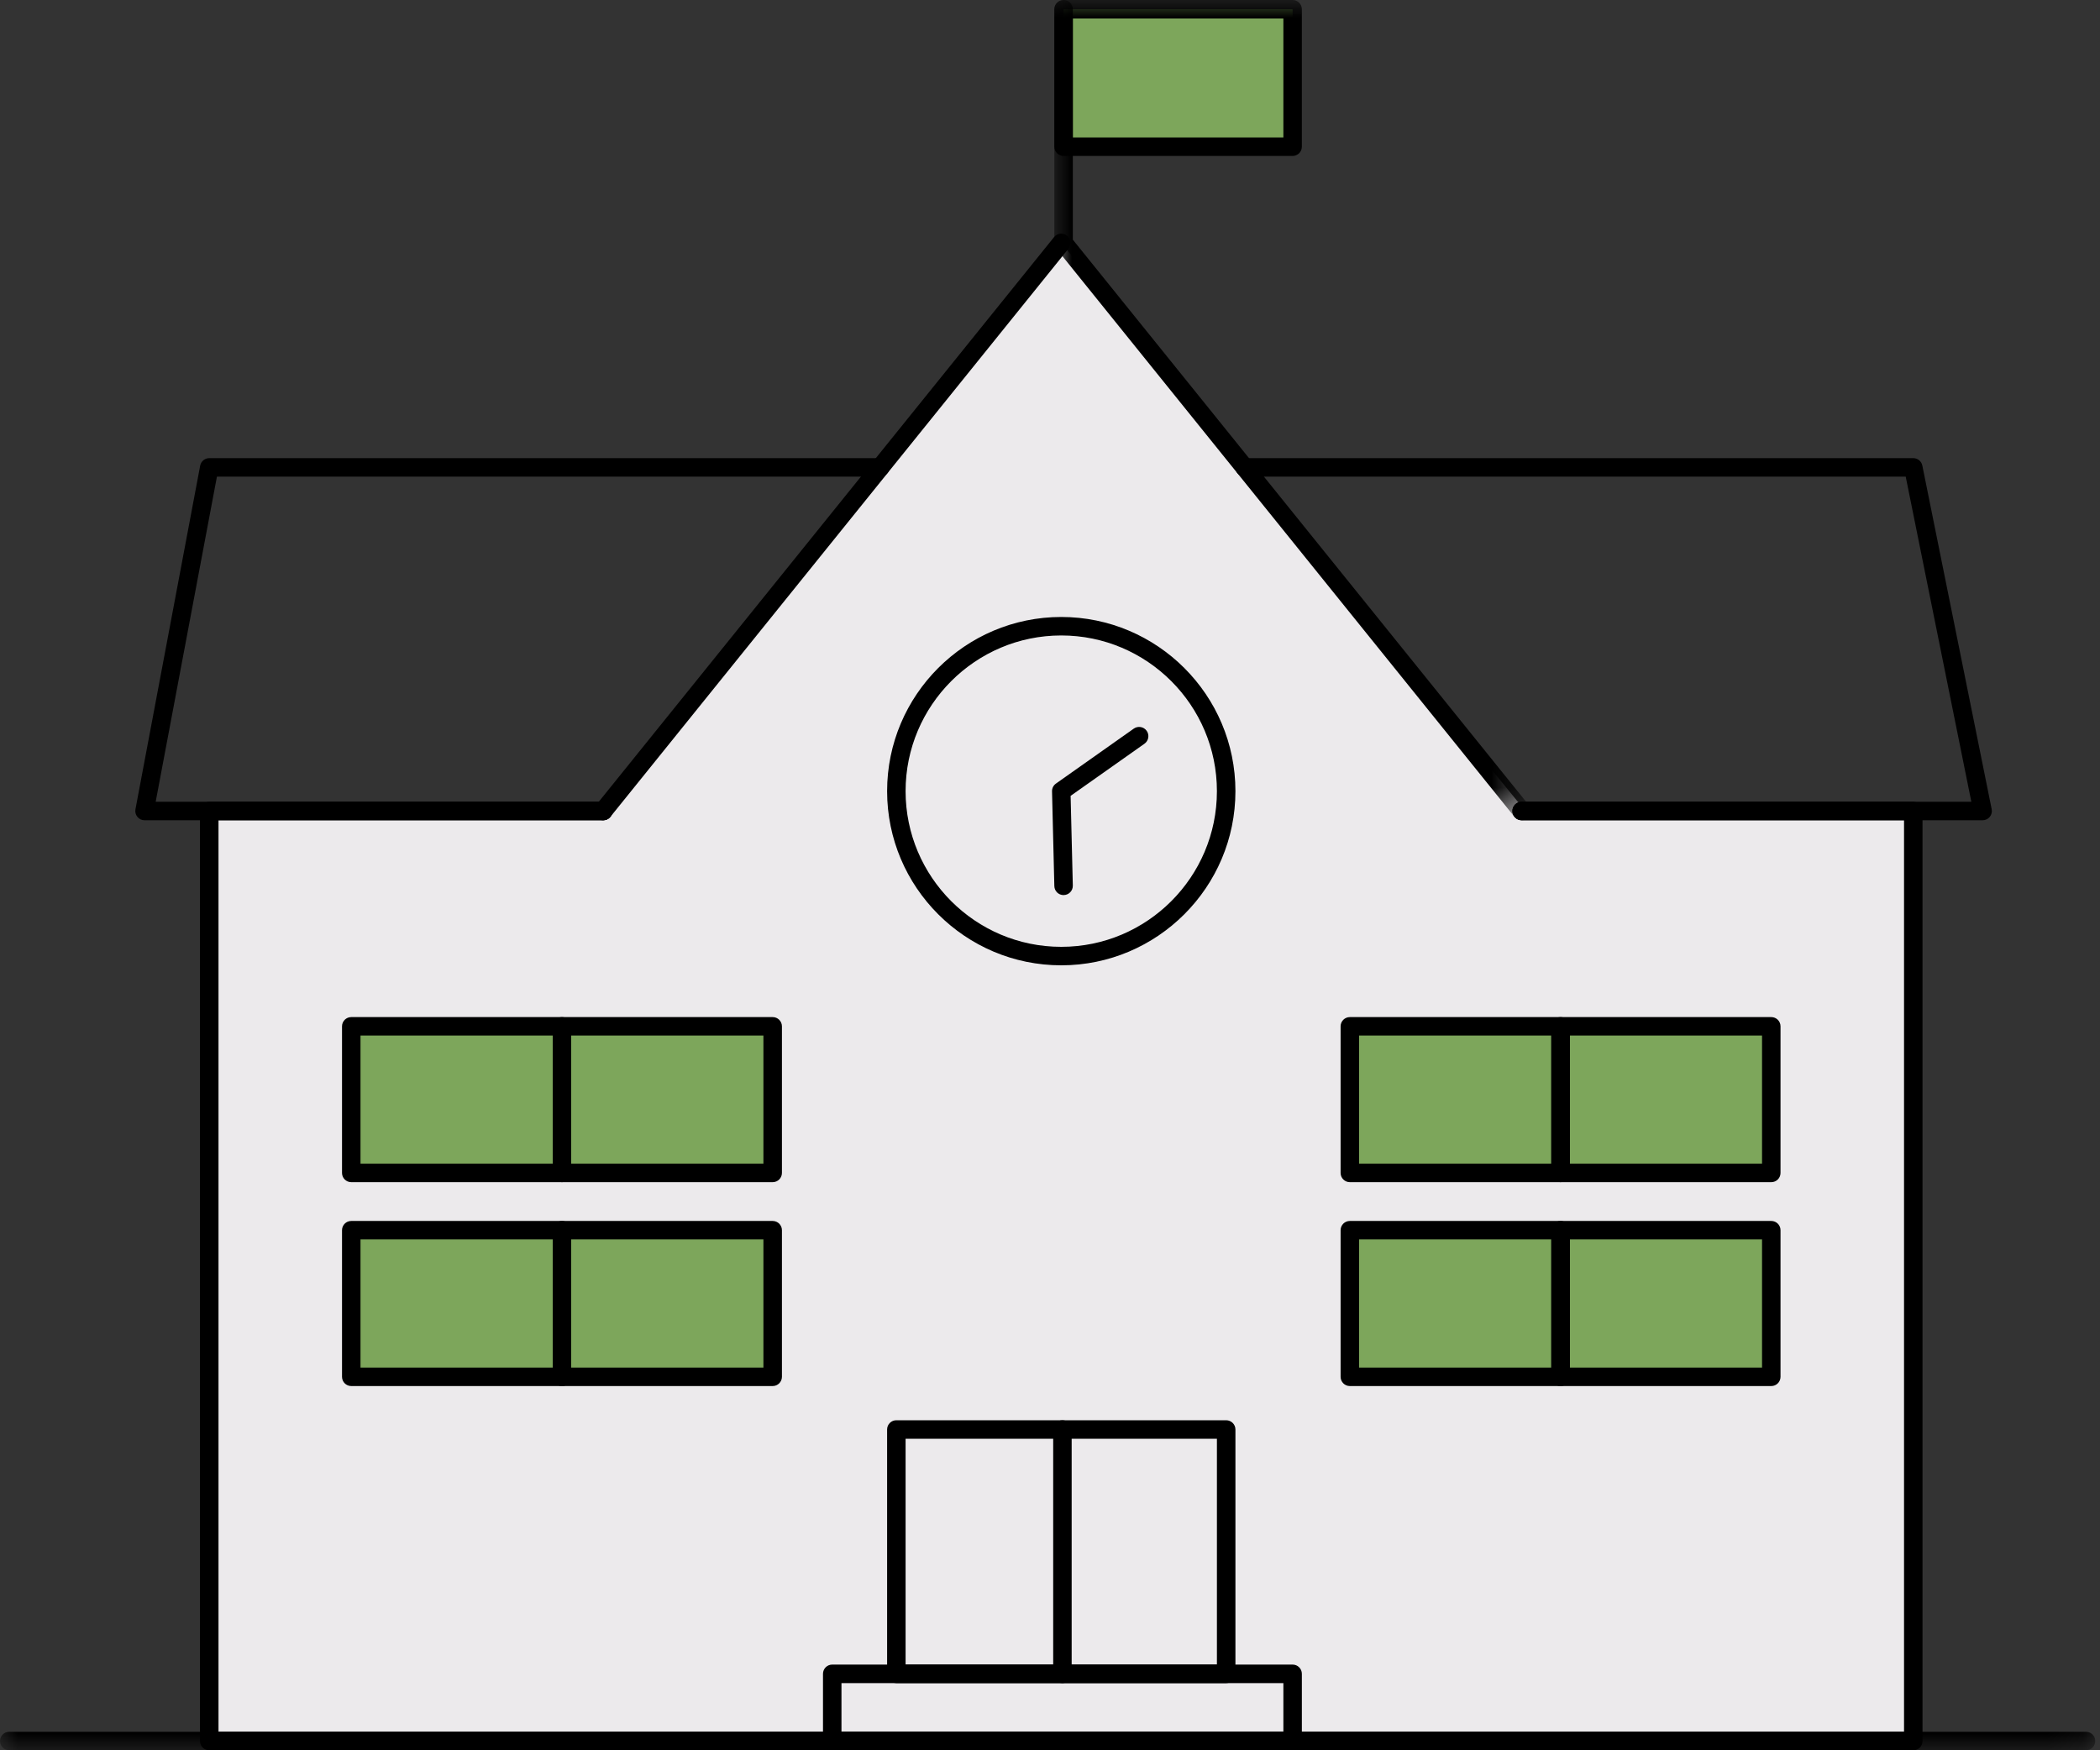 <?xml version="1.0" encoding="UTF-8"?>
<svg width="60px" height="50px" viewBox="0 0 60 50" version="1.1" xmlns="http://www.w3.org/2000/svg" xmlns:xlink="http://www.w3.org/1999/xlink">
    <rect x="0" y="0" width="60" height="50" fill="#333333" stroke="none"/>
    <title>Group 35</title>
    <defs>
        <polygon id="path-1" points="0 -7.5084232e-15 13.616 -7.5084232e-15 13.616 23.432 0 23.432"></polygon>
        <polygon id="path-3" points="0 50 59.864 50 59.864 0 0 0"></polygon>
    </defs>
    <g id="Versión-2" stroke="none" stroke-width="1" fill="none" fill-rule="evenodd">
        <g id="Desktop-HD-Copy-12" transform="translate(-216, -3863)">
            <g id="Group-35" transform="translate(216, 3863)">
                <polygon id="Fill-1" fill="#ECEAEC" points="5.979 23.168 5.979 49.736 54.665 49.736 54.665 23.168 43.476 23.037 30.322 6.939 17.234 23.168"></polygon>
                <polygon id="Fill-2" fill="#7DA65B" points="10.003 33.507 22.077 33.507 22.077 29.319 10.003 29.319"></polygon>
                <polygon id="Fill-3" fill="#7DA65B" points="10.003 39.331 22.077 39.331 22.077 35.143 10.003 35.143"></polygon>
                <polygon id="Fill-4" fill="#7DA65B" points="38.551 39.331 50.624 39.331 50.624 35.143 38.551 35.143"></polygon>
                <polygon id="Fill-5" fill="#7DA65B" points="38.551 33.507 50.624 33.507 50.624 29.319 38.551 29.319"></polygon>
                <polygon id="Fill-6" fill="#7DA65B" points="30.388 4.191 36.932 4.191 36.932 0.264 30.388 0.264"></polygon>
                <g id="Group-34">
                    <path d="M54.665,50 L5.979,50 C5.833,50 5.714,49.882 5.714,49.736 L5.714,23.168 C5.714,23.022 5.833,22.904 5.979,22.904 L17.234,22.904 C17.38,22.904 17.498,23.022 17.498,23.168 C17.498,23.314 17.38,23.432 17.234,23.432 L6.243,23.432 L6.243,49.472 L54.401,49.472 L54.401,23.432 L43.476,23.432 C43.33,23.432 43.211,23.314 43.211,23.168 C43.211,23.022 43.33,22.904 43.476,22.904 L54.665,22.904 C54.811,22.904 54.929,23.022 54.929,23.168 L54.929,49.736 C54.929,49.882 54.811,50 54.665,50" id="Fill-7" fill="#000000"></path>
                    <path d="M17.234,23.432 L4.129,23.432 C4.051,23.432 3.976,23.397 3.926,23.336 C3.876,23.276 3.855,23.196 3.87,23.119 L5.719,13.303 C5.743,13.178 5.852,13.088 5.979,13.088 L25.15,13.088 C25.296,13.088 25.414,13.206 25.414,13.352 C25.414,13.498 25.296,13.616 25.15,13.616 L6.198,13.616 L4.448,22.904 L17.234,22.904 C17.38,22.904 17.498,23.022 17.498,23.168 C17.498,23.314 17.38,23.432 17.234,23.432" id="Fill-9" fill="#000000"></path>
                    <path d="M56.646,23.432 L43.476,23.432 C43.33,23.432 43.211,23.314 43.211,23.168 C43.211,23.022 43.33,22.904 43.476,22.904 L56.324,22.904 L54.449,13.616 L35.56,13.616 C35.414,13.616 35.295,13.498 35.295,13.352 C35.295,13.206 35.414,13.088 35.56,13.088 L54.665,13.088 C54.791,13.088 54.899,13.176 54.924,13.3 L56.905,23.115 C56.921,23.193 56.901,23.274 56.851,23.335 C56.801,23.396 56.726,23.432 56.646,23.432" id="Fill-11" fill="#000000"></path>
                    <path d="M17.234,23.432 C17.176,23.432 17.117,23.413 17.068,23.373 C16.955,23.282 16.937,23.115 17.028,23.002 L30.116,6.773 C30.208,6.659 30.374,6.642 30.488,6.733 C30.601,6.825 30.619,6.991 30.527,7.105 L17.44,23.334 C17.388,23.398 17.311,23.432 17.234,23.432" id="Fill-13" fill="#000000"></path>
                    <g id="Group-17" transform="translate(30.124, 0)">
                        <mask id="mask-2" fill="white">
                            <use xlink:href="#path-1"></use>
                        </mask>
                        <g id="Clip-16"></g>
                        <path d="M13.352,23.432 C13.275,23.432 13.199,23.398 13.146,23.334 L0.059,7.105 C0.021,7.058 0,6.999 0,6.939 L0,0.264 C0,0.118 0.118,-9.24627045e-05 0.264,-9.24627045e-05 C0.41,-9.24627045e-05 0.528,0.118 0.528,0.264 L0.528,6.846 L13.558,23.002 C13.649,23.115 13.631,23.282 13.518,23.373 C13.469,23.413 13.41,23.432 13.352,23.432" id="Fill-15" fill="#000000" mask="url(#mask-2)"></path>
                    </g>
                    <mask id="mask-4" fill="white">
                        <use xlink:href="#path-3"></use>
                    </mask>
                    <g id="Clip-19"></g>
                    <path d="M30.652,3.926 L36.668,3.926 L36.668,0.528 L30.652,0.528 L30.652,3.926 Z M36.932,4.455 L30.388,4.455 C30.242,4.455 30.124,4.336 30.124,4.19 L30.124,0.264 C30.124,0.118 30.242,0 30.388,0 L36.932,0 C37.078,0 37.196,0.118 37.196,0.264 L37.196,4.19 C37.196,4.336 37.078,4.455 36.932,4.455 L36.932,4.455 Z" id="Fill-18" fill="#000000" mask="url(#mask-4)"></path>
                    <path d="M10.3,33.243 L15.792,33.243 L15.792,29.583 L10.3,29.583 L10.3,33.243 Z M16.056,33.771 L10.036,33.771 C9.89,33.771 9.772,33.653 9.772,33.507 L9.772,29.319 C9.772,29.173 9.89,29.055 10.036,29.055 L16.056,29.055 C16.202,29.055 16.32,29.173 16.32,29.319 L16.32,33.507 C16.32,33.653 16.202,33.771 16.056,33.771 L16.056,33.771 Z" id="Fill-20" fill="#000000" mask="url(#mask-4)"></path>
                    <path d="M16.32,33.243 L21.812,33.243 L21.812,29.583 L16.32,29.583 L16.32,33.243 Z M22.077,33.771 L16.056,33.771 C15.91,33.771 15.792,33.653 15.792,33.507 L15.792,29.319 C15.792,29.173 15.91,29.055 16.056,29.055 L22.077,29.055 C22.222,29.055 22.341,29.173 22.341,29.319 L22.341,33.507 C22.341,33.653 22.222,33.771 22.077,33.771 L22.077,33.771 Z" id="Fill-21" fill="#000000" mask="url(#mask-4)"></path>
                    <path d="M38.831,33.243 L44.323,33.243 L44.323,29.583 L38.831,29.583 L38.831,33.243 Z M44.587,33.771 L38.567,33.771 C38.421,33.771 38.303,33.653 38.303,33.507 L38.303,29.319 C38.303,29.173 38.421,29.055 38.567,29.055 L44.587,29.055 C44.733,29.055 44.852,29.173 44.852,29.319 L44.852,33.507 C44.852,33.653 44.733,33.771 44.587,33.771 L44.587,33.771 Z" id="Fill-22" fill="#000000" mask="url(#mask-4)"></path>
                    <path d="M44.852,33.243 L50.344,33.243 L50.344,29.583 L44.852,29.583 L44.852,33.243 Z M50.608,33.771 L44.587,33.771 C44.442,33.771 44.323,33.653 44.323,33.507 L44.323,29.319 C44.323,29.173 44.442,29.055 44.587,29.055 L50.608,29.055 C50.754,29.055 50.872,29.173 50.872,29.319 L50.872,33.507 C50.872,33.653 50.754,33.771 50.608,33.771 L50.608,33.771 Z" id="Fill-23" fill="#000000" mask="url(#mask-4)"></path>
                    <path d="M10.3,39.067 L15.792,39.067 L15.792,35.407 L10.3,35.407 L10.3,39.067 Z M16.056,39.595 L10.036,39.595 C9.89,39.595 9.772,39.477 9.772,39.331 L9.772,35.143 C9.772,34.997 9.89,34.879 10.036,34.879 L16.056,34.879 C16.202,34.879 16.32,34.997 16.32,35.143 L16.32,39.331 C16.32,39.477 16.202,39.595 16.056,39.595 L16.056,39.595 Z" id="Fill-24" fill="#000000" mask="url(#mask-4)"></path>
                    <path d="M16.32,39.067 L21.812,39.067 L21.812,35.407 L16.32,35.407 L16.32,39.067 Z M22.077,39.595 L16.056,39.595 C15.91,39.595 15.792,39.477 15.792,39.331 L15.792,35.143 C15.792,34.997 15.91,34.879 16.056,34.879 L22.077,34.879 C22.222,34.879 22.341,34.997 22.341,35.143 L22.341,39.331 C22.341,39.477 22.222,39.595 22.077,39.595 L22.077,39.595 Z" id="Fill-25" fill="#000000" mask="url(#mask-4)"></path>
                    <path d="M38.831,39.067 L44.323,39.067 L44.323,35.407 L38.831,35.407 L38.831,39.067 Z M44.587,39.595 L38.567,39.595 C38.421,39.595 38.303,39.477 38.303,39.331 L38.303,35.143 C38.303,34.997 38.421,34.879 38.567,34.879 L44.587,34.879 C44.733,34.879 44.852,34.997 44.852,35.143 L44.852,39.331 C44.852,39.477 44.733,39.595 44.587,39.595 L44.587,39.595 Z" id="Fill-26" fill="#000000" mask="url(#mask-4)"></path>
                    <path d="M44.852,39.067 L50.344,39.067 L50.344,35.407 L44.852,35.407 L44.852,39.067 Z M50.608,39.595 L44.587,39.595 C44.442,39.595 44.323,39.477 44.323,39.331 L44.323,35.143 C44.323,34.997 44.442,34.879 44.587,34.879 L50.608,34.879 C50.754,34.879 50.872,34.997 50.872,35.143 L50.872,39.331 C50.872,39.477 50.754,39.595 50.608,39.595 L50.608,39.595 Z" id="Fill-27" fill="#000000" mask="url(#mask-4)"></path>
                    <path d="M30.322,18.153 C27.87,18.153 25.874,20.148 25.874,22.601 C25.874,25.053 27.87,27.048 30.322,27.048 C32.774,27.048 34.769,25.053 34.769,22.601 C34.769,20.148 32.774,18.153 30.322,18.153 M30.322,27.576 C27.578,27.576 25.346,25.344 25.346,22.601 C25.346,19.857 27.578,17.625 30.322,17.625 C33.065,17.625 35.298,19.857 35.298,22.601 C35.298,25.344 33.065,27.576 30.322,27.576" id="Fill-28" fill="#000000" mask="url(#mask-4)"></path>
                    <path d="M30.388,25.57 C30.245,25.57 30.127,25.456 30.124,25.312 L30.058,22.607 C30.055,22.519 30.097,22.436 30.169,22.385 L32.394,20.814 C32.514,20.73 32.679,20.759 32.763,20.878 C32.847,20.997 32.818,21.162 32.699,21.246 L30.589,22.735 L30.652,25.299 C30.655,25.445 30.54,25.566 30.394,25.569 C30.392,25.57 30.39,25.57 30.388,25.57" id="Fill-29" fill="#000000" mask="url(#mask-4)"></path>
                    <path d="M24.042,49.472 L36.668,49.472 L36.668,48.081 L24.042,48.081 L24.042,49.472 Z M36.932,50 L23.778,50 C23.632,50 23.514,49.882 23.514,49.736 L23.514,47.816 C23.514,47.67 23.632,47.552 23.778,47.552 L36.932,47.552 C37.078,47.552 37.196,47.67 37.196,47.816 L37.196,49.736 C37.196,49.882 37.078,50 36.932,50 L36.932,50 Z" id="Fill-30" fill="#000000" mask="url(#mask-4)"></path>
                    <path d="M25.874,47.552 L34.769,47.552 L34.769,41.1 L25.874,41.1 L25.874,47.552 Z M35.033,48.081 L25.61,48.081 C25.464,48.081 25.346,47.962 25.346,47.816 L25.346,40.836 C25.346,40.69 25.464,40.572 25.61,40.572 L35.033,40.572 C35.179,40.572 35.298,40.69 35.298,40.836 L35.298,47.816 C35.298,47.962 35.179,48.081 35.033,48.081 L35.033,48.081 Z" id="Fill-31" fill="#000000" mask="url(#mask-4)"></path>
                    <path d="M30.355,48.081 C30.209,48.081 30.091,47.962 30.091,47.816 L30.091,40.836 C30.091,40.69 30.209,40.572 30.355,40.572 C30.501,40.572 30.619,40.69 30.619,40.836 L30.619,47.816 C30.619,47.962 30.501,48.081 30.355,48.081" id="Fill-32" fill="#000000" mask="url(#mask-4)"></path>
                    <path d="M59.6,50 L0.264,50 C0.118,50 0,49.882 0,49.736 C0,49.59 0.118,49.472 0.264,49.472 L59.6,49.472 C59.746,49.472 59.864,49.59 59.864,49.736 C59.864,49.882 59.746,50 59.6,50" id="Fill-33" fill="#000000" mask="url(#mask-4)"></path>
                </g>
            </g>
        </g>
    </g>
</svg>